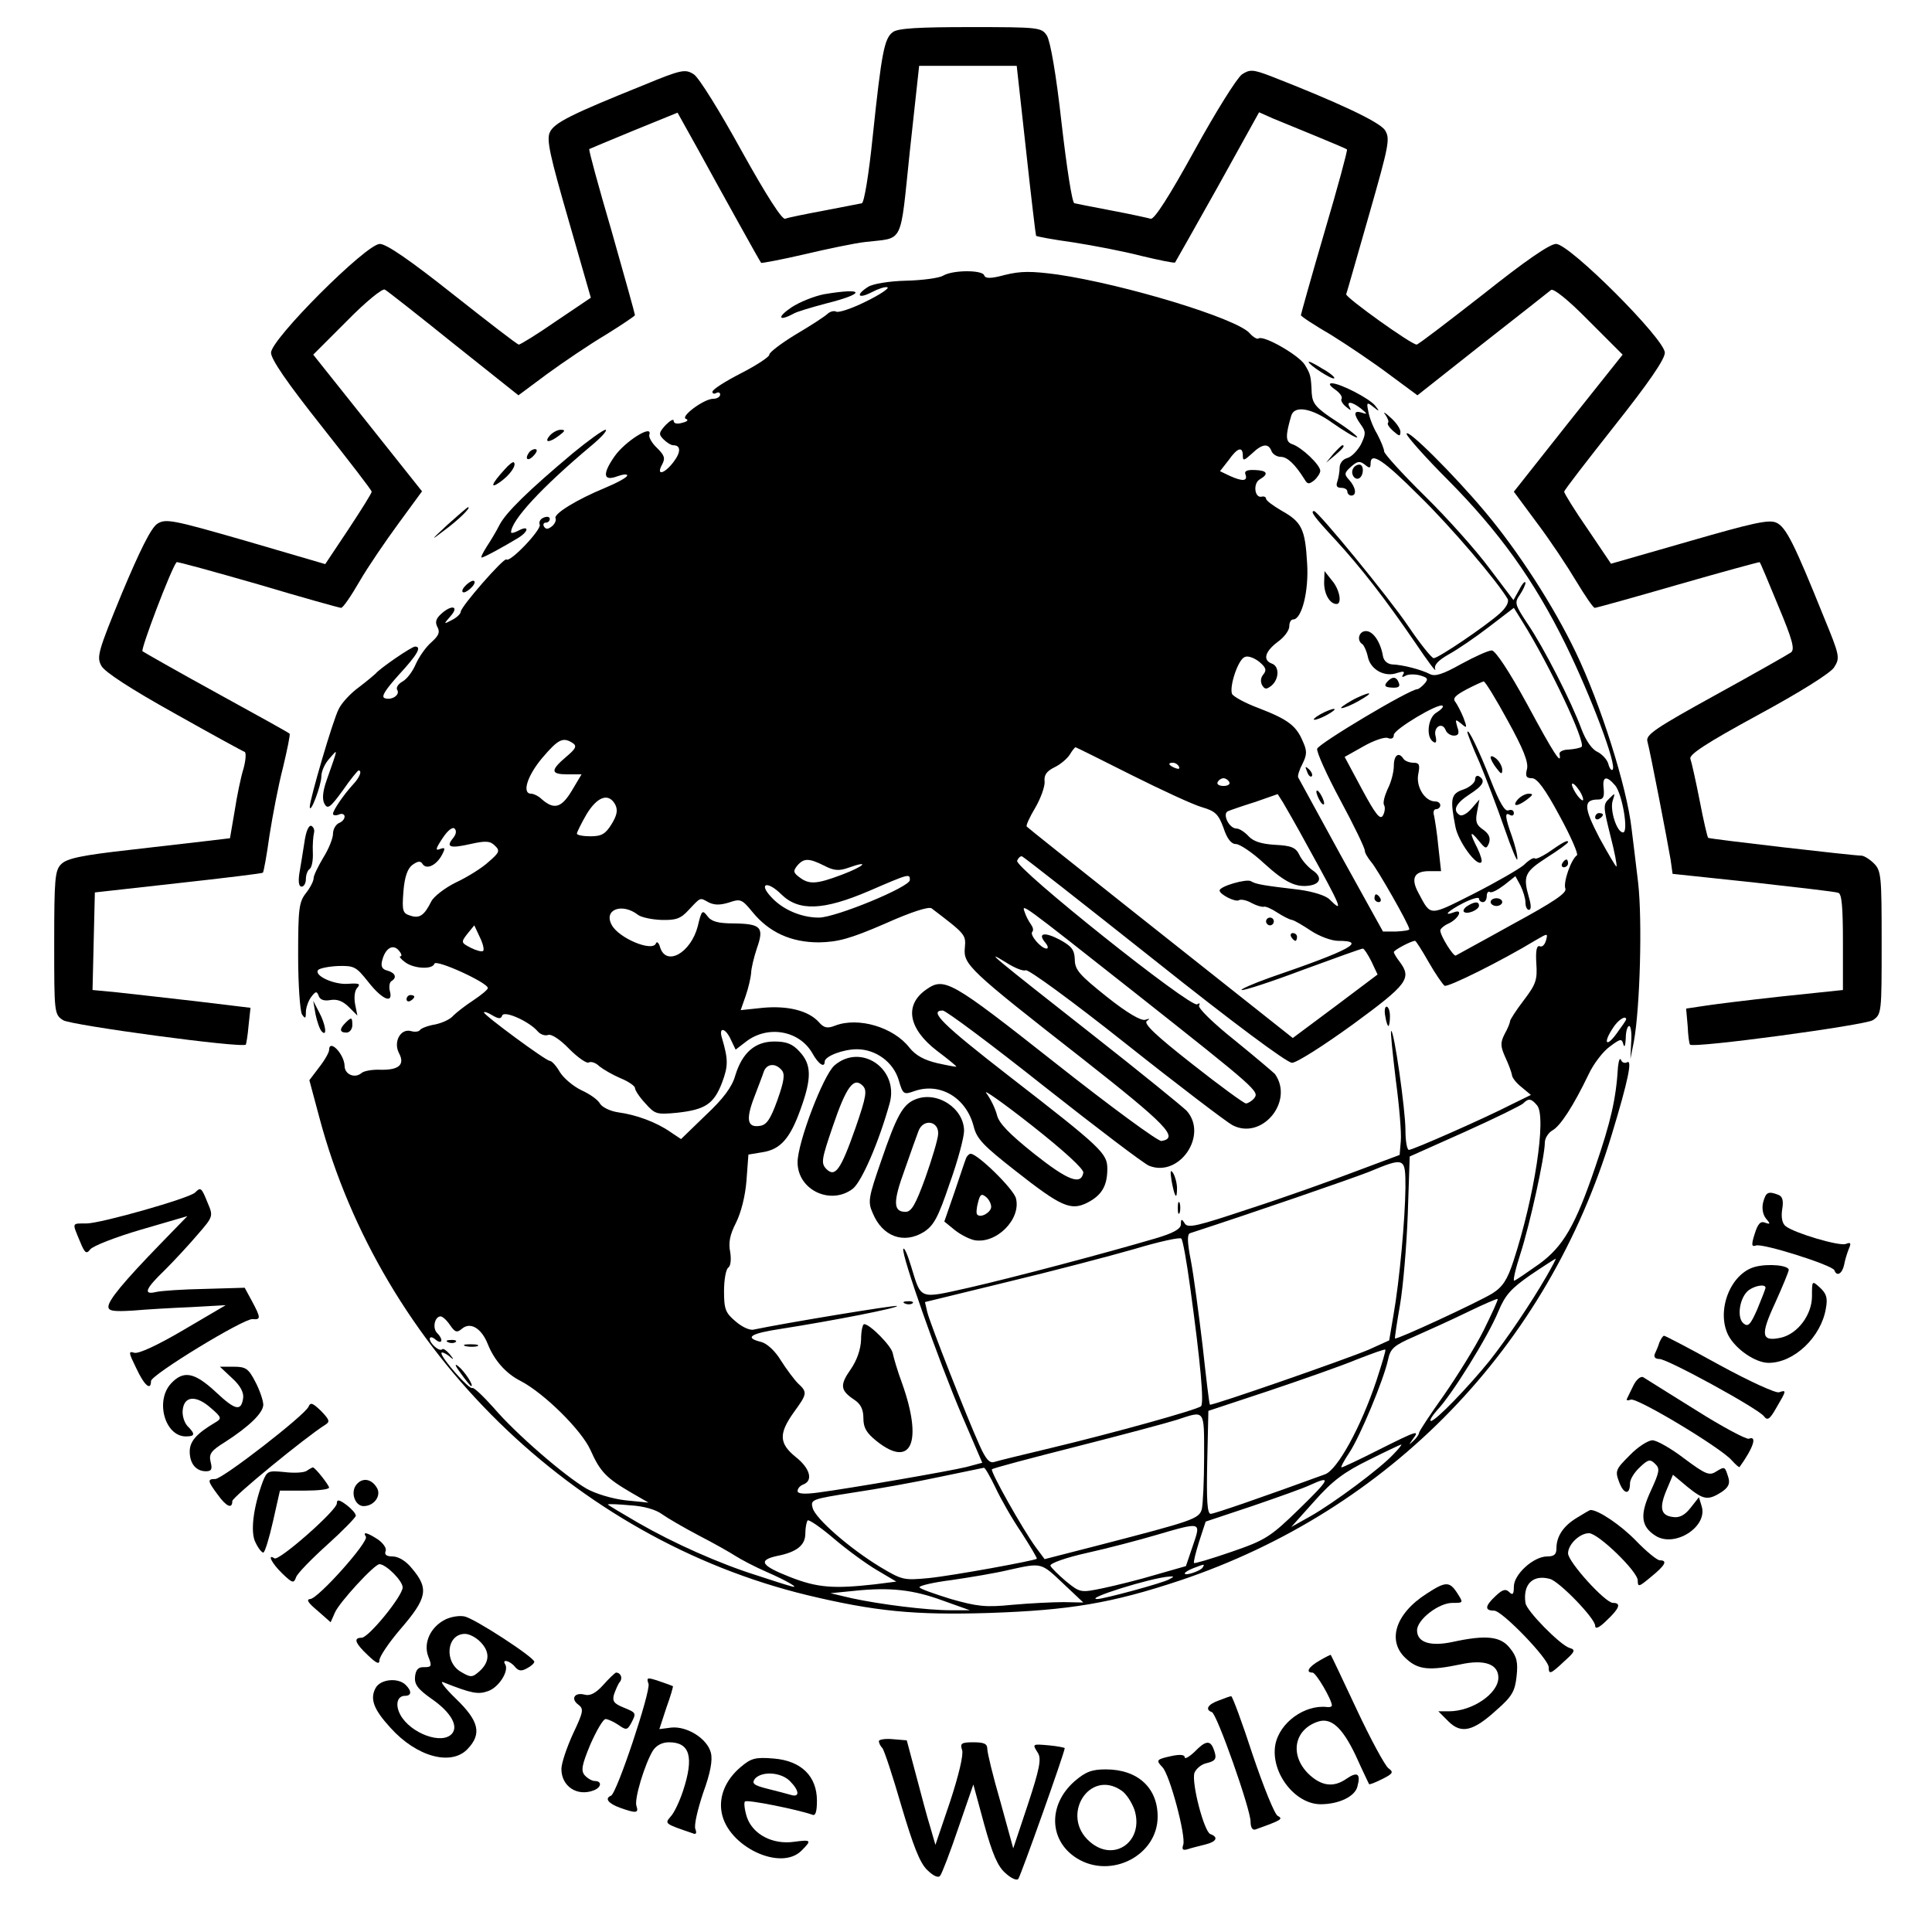 <?xml version="1.0" standalone="no"?>
<!DOCTYPE svg PUBLIC "-//W3C//DTD SVG 20010904//EN"
 "http://www.w3.org/TR/2001/REC-SVG-20010904/DTD/svg10.dtd">
<svg version="1.0" xmlns="http://www.w3.org/2000/svg"
 width="499pt" height="499pt" viewBox="0 0 499 499"
 preserveAspectRatio="xMidYMid meet">
<g transform="translate(0,499) scale(0.1,-0.1)"
fill="#000000" stroke="none">
<path d="M2306 4907 c-22 -16 -29 -52 -52 -270 -10 -98 -22 -170 -28 -172 -6
-1 -50 -10 -98 -19 -48 -9 -93 -18 -100 -21 -8 -3 -48 59 -113 176 -55 100
-110 189 -123 197 -22 14 -31 13 -130 -28 -186 -75 -231 -97 -242 -122 -9 -19
1 -62 48 -225 l58 -202 -89 -60 c-49 -34 -93 -61 -97 -61 -4 0 -80 59 -170
130 -111 88 -172 130 -189 130 -35 0 -281 -246 -281 -281 0 -17 42 -78 130
-189 71 -90 130 -166 130 -170 0 -4 -27 -47 -60 -97 l-60 -90 -205 60 c-191
55 -207 58 -229 44 -16 -11 -44 -67 -91 -179 -62 -151 -66 -165 -53 -188 9
-16 75 -59 188 -122 96 -54 178 -99 182 -100 4 -2 3 -21 -3 -43 -7 -22 -17
-71 -23 -110 l-12 -70 -50 -6 c-27 -3 -121 -14 -208 -24 -125 -14 -163 -22
-178 -37 -16 -16 -18 -37 -18 -203 0 -181 0 -185 23 -200 20 -13 464 -73 472
-63 1 2 5 24 7 49 l5 46 -141 17 c-77 9 -169 19 -204 23 l-63 6 3 126 3 126
215 24 c118 13 217 25 219 27 2 2 10 45 17 96 8 51 23 130 35 176 11 46 19 85
17 87 -1 2 -86 49 -188 105 -102 56 -188 105 -192 108 -5 5 73 211 88 230 1 2
95 -24 210 -57 114 -34 211 -61 215 -61 5 0 26 31 48 69 22 38 68 105 101 150
l60 82 -140 176 -141 177 87 87 c48 49 92 85 98 81 6 -3 86 -66 178 -140 l167
-133 74 55 c41 30 109 76 151 101 42 26 76 49 76 51 0 3 -27 100 -60 216 -34
116 -60 211 -58 213 2 1 54 23 115 48 l113 46 54 -97 c29 -53 77 -140 106
-192 29 -52 54 -97 56 -99 1 -1 51 8 111 22 59 14 131 29 158 32 101 12 89
-12 115 235 l24 220 126 0 126 0 24 -217 c13 -120 25 -220 26 -222 2 -2 45
-10 96 -17 51 -8 130 -23 176 -35 46 -11 85 -19 87 -17 1 1 51 90 110 195
l107 193 36 -16 c20 -8 71 -29 112 -46 41 -17 77 -32 79 -34 2 -2 -24 -98 -58
-213 -34 -116 -61 -213 -61 -215 0 -3 35 -26 78 -51 42 -26 110 -72 150 -102
l73 -54 167 132 c92 72 172 135 178 140 6 5 44 -25 97 -79 l88 -88 -141 -177
-140 -177 60 -81 c34 -45 79 -113 101 -150 23 -38 44 -69 48 -69 4 0 101 27
215 60 115 33 210 59 211 58 2 -2 23 -52 48 -113 37 -88 43 -112 33 -120 -7
-5 -95 -55 -195 -110 -156 -86 -181 -103 -176 -120 7 -25 52 -258 60 -306 l5
-36 208 -22 c114 -13 213 -24 220 -27 9 -2 12 -37 12 -127 l0 -124 -162 -17
c-90 -10 -181 -21 -203 -25 l-40 -6 4 -45 c1 -25 4 -46 6 -48 9 -10 452 50
472 63 23 15 23 19 23 200 0 172 -1 186 -20 205 -11 11 -26 20 -32 20 -21 0
-393 43 -396 46 -2 1 -12 44 -22 96 -10 51 -21 100 -24 108 -4 11 40 40 174
113 109 59 187 108 197 123 16 25 15 30 -27 132 -75 186 -97 231 -122 242 -19
9 -62 -1 -225 -48 l-202 -58 -60 89 c-34 49 -61 93 -61 97 0 4 59 80 130 170
88 111 130 172 130 189 0 35 -246 281 -281 281 -16 0 -80 -44 -188 -130 -91
-71 -168 -130 -172 -130 -14 0 -184 122 -182 130 2 5 28 97 59 205 52 182 55
197 41 219 -15 22 -125 73 -294 139 -47 18 -55 18 -75 5 -13 -9 -68 -97 -123
-197 -65 -118 -104 -179 -113 -176 -7 2 -52 12 -100 21 -48 9 -92 18 -97 19
-6 1 -20 94 -33 206 -14 127 -29 212 -38 227 -14 21 -19 22 -197 22 -135 0
-188 -3 -201 -13z"/>
<path d="M2436 4278 c-10 -6 -53 -12 -96 -13 -43 -1 -86 -8 -98 -16 -33 -21
-26 -32 9 -14 17 9 35 15 41 13 6 -2 -19 -19 -56 -37 -36 -18 -70 -29 -76 -26
-5 3 -15 1 -22 -5 -7 -7 -44 -31 -83 -54 -38 -23 -69 -47 -68 -52 1 -5 -32
-27 -73 -48 -41 -21 -74 -42 -74 -48 0 -5 5 -6 10 -3 6 3 10 1 10 -4 0 -6 -8
-11 -18 -11 -24 0 -87 -47 -70 -52 7 -3 3 -7 -10 -10 -13 -4 -22 -2 -22 5 0 6
-9 1 -21 -11 -18 -20 -18 -24 -5 -37 8 -8 19 -15 25 -15 20 0 20 -18 0 -44
-24 -31 -45 -35 -29 -6 9 17 6 24 -13 43 -13 12 -22 28 -20 34 10 29 -63 -17
-90 -56 -32 -46 -29 -65 8 -51 14 5 25 6 25 2 0 -5 -26 -19 -57 -32 -73 -30
-135 -68 -128 -79 2 -5 -2 -14 -9 -20 -10 -8 -16 -9 -21 -1 -3 5 -1 10 4 10 6
0 11 4 11 10 0 5 -7 7 -16 3 -8 -3 -13 -11 -10 -18 5 -13 -77 -99 -86 -90 -6
6 -118 -122 -118 -135 0 -5 -10 -15 -22 -21 -23 -12 -23 -12 -4 10 23 26 2 30
-25 5 -13 -12 -16 -21 -9 -34 7 -13 3 -22 -16 -39 -14 -12 -32 -38 -40 -56 -8
-19 -23 -39 -34 -45 -11 -6 -18 -16 -14 -22 8 -13 -15 -28 -33 -21 -9 4 3 22
37 60 48 52 60 73 42 73 -9 0 -92 -57 -102 -70 -3 -3 -22 -19 -43 -35 -21 -15
-45 -41 -52 -56 -15 -28 -75 -234 -75 -253 1 -21 30 56 30 79 0 13 9 33 21 46
23 26 23 31 -8 -58 -10 -29 -11 -48 -5 -59 8 -15 15 -10 47 34 20 29 39 52 41
52 10 0 3 -18 -14 -36 -24 -26 -52 -67 -52 -76 0 -4 7 -5 15 -2 8 4 15 1 15
-5 0 -7 -7 -14 -15 -17 -8 -4 -15 -16 -15 -28 0 -11 -11 -39 -25 -61 -13 -22
-25 -46 -25 -53 0 -8 -9 -25 -20 -39 -18 -23 -20 -41 -20 -162 0 -75 5 -143
10 -151 8 -12 10 -11 10 6 0 11 6 28 13 38 12 16 15 17 20 4 3 -10 14 -14 30
-11 17 3 32 -2 48 -18 l22 -22 -6 30 c-3 18 -1 35 6 42 9 10 4 12 -24 10 -37
-3 -90 22 -77 36 4 4 27 9 52 10 41 1 46 -2 77 -41 36 -46 65 -58 56 -24 -3
11 -1 23 4 26 15 9 10 21 -10 27 -14 3 -18 11 -14 26 8 32 28 44 43 26 7 -8 9
-15 4 -15 -4 0 1 -7 12 -15 22 -17 71 -20 76 -4 4 12 138 -49 138 -63 0 -4
-17 -18 -38 -32 -20 -13 -43 -31 -51 -39 -7 -9 -28 -19 -47 -23 -19 -3 -36
-10 -39 -14 -3 -5 -14 -6 -24 -3 -27 7 -46 -29 -30 -58 15 -29 -1 -43 -48 -42
-21 1 -44 -3 -50 -9 -17 -14 -43 -3 -43 19 -1 31 -40 71 -40 41 0 -6 -11 -26
-26 -45 l-25 -33 26 -97 c160 -600 657 -1087 1260 -1233 175 -42 278 -52 470
-46 207 7 316 25 493 84 542 182 949 602 1115 1152 42 138 54 196 39 186 -6
-3 -13 0 -15 6 -3 7 -6 0 -8 -17 -5 -84 -19 -143 -58 -257 -52 -154 -84 -208
-146 -253 -31 -22 -59 -41 -64 -43 -4 -1 3 30 16 70 24 74 63 251 63 287 0 11
9 25 19 31 21 11 55 64 94 145 13 28 38 60 55 72 28 21 31 21 35 5 3 -9 5 -2
6 16 0 17 4 32 9 32 4 0 7 -19 5 -42 l-2 -43 9 45 c16 88 22 313 11 410 -6 52
-14 115 -17 140 -12 107 -80 322 -144 455 -57 119 -149 262 -236 365 -79 94
-203 218 -201 199 2 -8 50 -62 107 -119 131 -132 222 -258 304 -425 65 -133
133 -312 121 -323 -3 -3 -8 3 -11 15 -3 11 -16 25 -28 31 -14 6 -30 29 -41 58
-27 73 -98 212 -139 272 -33 50 -35 55 -21 75 8 12 15 26 15 32 -1 5 -8 -2
-16 -18 l-15 -27 -62 82 c-34 46 -109 130 -167 187 -58 57 -105 109 -105 115
0 6 -8 26 -18 45 -11 18 -21 45 -23 59 -5 23 -3 24 13 11 16 -13 17 -12 5 3
-15 19 -91 58 -112 58 -9 0 -6 -6 8 -16 12 -8 20 -19 17 -24 -3 -4 3 -14 12
-21 12 -10 14 -10 9 -1 -10 17 6 15 30 -4 16 -13 16 -15 2 -10 -22 7 -23 -3
-3 -31 13 -18 13 -24 0 -51 -9 -16 -24 -32 -35 -35 -12 -3 -20 -14 -20 -25 0
-11 -3 -27 -6 -36 -4 -11 -1 -16 10 -16 9 0 16 -4 16 -10 0 -5 5 -10 10 -10
15 0 12 21 -5 40 -14 15 -13 19 5 35 16 14 22 15 35 5 12 -10 15 -10 15 3 0
31 33 9 126 -84 81 -79 201 -220 228 -266 4 -8 -4 -23 -21 -38 -37 -33 -158
-115 -170 -115 -5 0 -35 37 -66 83 -50 74 -233 297 -243 297 -11 0 1 -16 54
-73 68 -74 130 -154 208 -268 31 -46 54 -77 51 -68 -4 11 7 23 35 39 22 12 69
44 104 71 l64 49 23 -37 c71 -114 163 -310 152 -322 -4 -3 -19 -6 -33 -7 -15
0 -26 -6 -24 -12 6 -30 -13 -2 -83 128 -48 88 -83 140 -92 140 -9 0 -44 -16
-79 -35 -48 -27 -68 -33 -81 -26 -21 11 -69 24 -98 25 -11 1 -21 9 -23 21 -6
36 -25 65 -44 65 -18 0 -25 -24 -9 -34 4 -3 11 -18 14 -33 7 -33 44 -53 76
-41 16 5 20 4 15 -4 -4 -7 -3 -8 5 -4 7 5 24 5 37 2 21 -6 24 -9 14 -21 -7 -8
-16 -15 -19 -15 -20 0 -256 -141 -259 -154 -2 -8 25 -68 60 -133 35 -65 63
-123 63 -130 0 -6 8 -19 17 -30 15 -17 98 -162 98 -173 0 -3 -15 -5 -34 -6
l-34 0 -108 195 c-59 108 -109 199 -111 203 -2 4 3 20 11 35 12 24 12 34 1 58
-17 41 -39 57 -114 86 -35 13 -66 30 -69 37 -7 20 16 89 33 95 8 4 24 -2 37
-12 18 -15 20 -22 11 -33 -7 -8 -8 -19 -3 -28 7 -11 11 -11 24 -1 20 17 21 50
1 57 -24 9 -18 31 15 56 17 12 30 30 30 40 0 10 4 18 10 18 22 0 41 73 36 146
-5 88 -14 106 -66 135 -22 13 -40 26 -40 31 0 4 -5 7 -12 5 -18 -3 -22 35 -4
45 24 14 19 23 -13 24 -21 1 -28 -3 -24 -12 6 -17 -8 -18 -41 -3 l-25 12 22
28 c23 33 37 37 37 12 0 -14 3 -13 23 5 27 26 43 28 51 7 3 -8 14 -15 24 -15
17 0 37 -19 62 -59 7 -12 11 -12 24 -2 9 8 16 19 16 25 0 15 -48 61 -73 69
-17 6 -17 22 -2 73 8 28 53 20 106 -18 30 -21 58 -38 64 -38 5 0 -18 19 -52
41 -54 35 -63 46 -65 73 -2 46 -3 49 -18 74 -16 25 -105 76 -119 68 -4 -3 -14
3 -23 13 -32 38 -321 126 -497 152 -68 9 -94 9 -135 -1 -37 -10 -51 -10 -54
-1 -5 14 -81 14 -106 -1z m1458 -1149 c41 -74 54 -108 50 -125 -5 -19 -2 -24
13 -24 13 0 34 -28 71 -97 29 -53 49 -99 45 -102 -15 -10 -36 -70 -30 -86 5
-11 -31 -35 -136 -92 -77 -43 -144 -79 -147 -81 -6 -3 -40 51 -40 65 0 4 10
13 22 18 25 12 38 38 14 29 -32 -12 -15 4 24 24 22 11 40 16 40 11 0 -5 5 -9
10 -9 6 0 10 7 10 16 0 8 4 13 8 10 5 -3 21 6 37 18 l29 23 13 -24 c7 -14 13
-34 13 -44 0 -11 4 -19 9 -19 6 0 6 12 0 32 -16 56 -11 66 46 103 30 19 55 37
55 40 0 7 -13 0 -53 -28 -16 -10 -30 -17 -33 -14 -3 3 -16 -5 -28 -17 -13 -11
-72 -45 -131 -75 -115 -58 -109 -58 -141 2 -21 38 -12 57 27 57 l31 0 -7 63
c-3 34 -9 70 -11 80 -3 9 -1 17 5 17 6 0 11 5 11 10 0 6 -6 10 -13 10 -27 0
-50 38 -44 70 5 25 3 30 -13 30 -10 0 -22 5 -25 10 -12 19 -25 10 -25 -18 0
-16 -7 -43 -16 -60 -8 -18 -13 -36 -9 -42 3 -5 2 -17 -3 -26 -7 -13 -19 2 -54
67 l-45 84 48 27 c26 15 55 25 63 22 10 -4 16 -1 16 8 0 14 117 84 126 75 3
-3 -4 -10 -15 -17 -23 -12 -29 -64 -9 -76 7 -5 9 0 6 14 -7 24 17 39 26 16 3
-8 13 -14 21 -14 12 0 15 6 9 22 -6 21 -5 21 10 9 15 -13 16 -12 6 15 -6 15
-16 34 -21 41 -8 9 0 17 28 32 21 11 41 20 45 21 4 0 32 -46 62 -101z m-2415
-58 c12 -8 8 -15 -17 -36 -41 -35 -40 -45 4 -45 l36 0 -25 -42 c-27 -45 -46
-50 -78 -22 -8 8 -21 14 -27 14 -25 0 -10 47 29 93 41 48 53 54 78 38z m1444
-83 c78 -39 160 -77 182 -83 34 -10 42 -18 55 -53 9 -28 20 -42 32 -42 10 0
43 -22 73 -50 55 -50 83 -63 119 -57 28 5 31 23 5 40 -12 9 -27 26 -33 39 -9
19 -21 24 -63 26 -35 2 -56 9 -68 22 -10 11 -24 20 -31 20 -20 0 -38 39 -22
45 7 3 39 14 71 24 l57 20 14 -22 c7 -12 36 -62 63 -112 88 -159 95 -176 57
-138 -10 10 -42 20 -78 25 -93 11 -112 14 -125 22 -11 7 -81 -13 -81 -24 0
-10 41 -31 50 -25 5 3 20 0 32 -7 13 -7 27 -11 32 -10 4 2 20 -5 35 -15 14 -9
31 -18 38 -19 6 -1 28 -14 49 -28 21 -14 53 -26 70 -26 75 0 34 -23 -176 -95
-45 -16 -78 -31 -73 -32 5 -2 76 21 158 52 82 30 151 55 155 55 3 0 13 -15 22
-33 l16 -34 -109 -82 -110 -82 -82 65 c-114 90 -601 476 -605 481 -3 2 7 24
22 49 14 24 25 55 24 67 -2 17 5 27 25 37 15 7 33 22 40 33 6 10 13 19 15 19
1 0 66 -32 145 -72z m122 22 c3 -6 -1 -7 -9 -4 -18 7 -21 14 -7 14 6 0 13 -4
16 -10z m130 -40 c3 -5 -3 -10 -15 -10 -12 0 -18 5 -15 10 3 6 10 10 15 10 5
0 12 -4 15 -10z m997 -9 c18 -22 35 -121 20 -121 -16 0 -34 57 -27 81 7 22 7
22 -9 6 -16 -15 -15 -21 3 -94 11 -42 18 -79 16 -81 -1 -2 -21 32 -44 74 -41
79 -42 99 -3 99 13 0 16 7 14 28 -4 32 7 35 30 8z m-83 -36 c0 -5 -6 -1 -14 9
-8 11 -15 24 -15 30 0 5 7 1 15 -10 8 -10 14 -23 14 -29z m-2500 -13 c7 -14 5
-27 -9 -50 -16 -26 -26 -32 -55 -32 -19 0 -35 3 -35 7 0 3 11 26 25 50 28 46
57 56 74 25z m-419 -87 c-19 -23 -8 -27 45 -15 40 9 51 8 63 -4 14 -13 12 -18
-16 -42 -16 -15 -54 -39 -84 -53 -29 -14 -58 -37 -64 -49 -18 -36 -30 -45 -54
-37 -20 6 -22 12 -18 63 3 38 11 59 23 68 14 10 21 11 26 3 10 -16 35 -5 50
22 10 19 9 21 -5 16 -12 -5 -11 1 7 28 13 20 26 30 31 25 6 -6 4 -15 -4 -25z
m1812 -315 c202 -161 342 -265 355 -265 12 0 81 44 157 99 142 104 153 119
121 162 -8 10 -15 22 -15 25 0 5 45 29 55 29 2 0 18 -25 35 -55 17 -30 36 -57
41 -61 8 -5 147 64 236 118 31 18 31 18 26 -1 -3 -11 -10 -18 -16 -15 -8 3
-11 -11 -9 -44 3 -43 -1 -54 -32 -95 -20 -26 -36 -51 -36 -55 0 -4 -6 -19 -14
-33 -11 -22 -11 -31 2 -60 9 -19 16 -39 17 -45 0 -7 11 -21 25 -32 l24 -20
-51 -25 c-70 -36 -254 -117 -264 -117 -5 0 -9 23 -9 51 0 53 -30 262 -37 256
-2 -2 4 -59 12 -126 9 -67 15 -138 13 -158 l-3 -36 -115 -43 c-63 -24 -186
-68 -273 -96 -135 -45 -159 -51 -167 -38 -8 13 -10 12 -10 -2 0 -12 -19 -23
-67 -37 -129 -38 -367 -101 -481 -127 -130 -29 -122 -32 -149 56 -9 30 -18 50
-20 44 -5 -15 90 -286 152 -431 l52 -121 -41 -11 c-45 -11 -300 -55 -383 -66
-37 -5 -53 -3 -53 4 0 7 7 14 15 17 26 10 17 42 -20 71 -43 35 -44 60 -5 115
35 48 36 52 11 75 -10 10 -30 37 -44 59 -15 25 -36 44 -51 48 -45 11 -28 22
52 34 134 21 303 54 299 59 -4 3 -289 -44 -370 -61 -10 -3 -31 7 -47 21 -26
22 -30 31 -30 78 0 30 5 57 11 61 6 4 8 20 5 40 -5 24 -1 45 15 76 13 26 24
69 27 109 l5 67 36 6 c47 7 72 36 99 112 29 80 28 115 -3 148 -18 20 -34 26
-65 26 -50 0 -83 -29 -101 -88 -8 -29 -31 -60 -76 -102 l-64 -62 -27 18 c-37
26 -90 45 -135 51 -21 3 -41 13 -47 22 -5 10 -26 25 -48 35 -21 10 -46 31 -56
47 -9 16 -21 29 -26 29 -10 0 -170 118 -170 125 0 3 10 0 21 -7 17 -10 23 -10
26 -1 5 14 70 -15 92 -41 7 -8 19 -12 27 -9 8 3 31 -12 54 -36 23 -23 46 -39
51 -35 6 3 18 -1 27 -10 10 -8 34 -22 55 -31 20 -8 37 -20 37 -25 0 -6 12 -24
27 -40 25 -28 29 -29 82 -24 73 8 95 23 116 78 16 43 16 59 0 114 -10 31 9 28
23 -4 l12 -25 26 20 c56 44 138 30 172 -29 16 -29 32 -39 32 -22 0 14 48 32
83 32 49 0 94 -33 108 -79 11 -38 13 -39 41 -29 66 23 134 -17 153 -92 8 -32
26 -50 109 -115 117 -92 142 -103 185 -81 37 19 51 44 51 87 0 40 -13 53 -253
239 -174 135 -209 170 -172 170 8 0 126 -88 262 -196 137 -108 258 -200 271
-205 78 -31 153 79 97 142 -11 11 -119 99 -240 194 -257 202 -288 227 -228
190 23 -15 46 -24 52 -21 6 4 122 -81 258 -189 136 -108 261 -203 276 -211 76
-40 160 61 110 132 -5 5 -52 45 -105 88 -54 43 -95 83 -91 89 3 6 1 7 -5 3
-17 -10 -472 353 -465 371 3 7 9 13 13 11 5 -2 158 -122 342 -268z m-853 244
c25 -13 38 -14 63 -5 56 20 41 4 -17 -18 -66 -25 -85 -26 -110 -7 -16 12 -17
16 -6 30 17 20 30 20 70 0z m221 -37 c0 -18 -192 -97 -235 -97 -46 0 -94 21
-123 53 -34 36 -10 43 26 7 45 -44 108 -42 227 9 104 45 105 45 105 28z m-519
-58 c15 -7 29 -7 52 0 29 10 33 9 60 -24 43 -53 100 -79 172 -79 49 1 80 9
170 48 67 30 113 45 121 40 88 -67 89 -68 86 -102 -4 -43 9 -56 302 -285 220
-173 252 -206 206 -214 -8 -2 -132 89 -275 202 -270 213 -286 222 -333 189
-57 -40 -46 -101 28 -158 28 -21 50 -39 50 -41 0 -1 -22 3 -49 9 -34 8 -56 20
-72 40 -41 53 -132 80 -192 57 -20 -8 -29 -6 -42 9 -27 30 -81 43 -145 37
l-57 -6 13 37 c7 20 13 47 14 58 0 12 7 41 15 65 19 54 11 63 -60 64 -41 0
-58 5 -68 19 -13 17 -15 15 -25 -27 -18 -68 -81 -104 -97 -54 -3 12 -9 17 -11
10 -10 -22 -96 14 -114 48 -22 40 27 58 68 26 8 -6 34 -12 60 -13 38 -1 50 3
71 26 32 34 28 32 52 19z m1099 -232 c320 -253 323 -256 309 -274 -6 -7 -16
-13 -21 -13 -5 0 -68 46 -139 102 -93 73 -126 104 -117 111 9 6 8 7 -4 3 -11
-3 -46 17 -100 60 -70 56 -82 69 -82 96 -1 25 -8 34 -39 51 -40 21 -58 17 -37
-8 7 -8 8 -15 3 -15 -14 0 -44 35 -37 43 4 4 2 12 -3 19 -5 7 -13 21 -16 31
-9 25 -15 29 283 -206z m-1682 107 c-4 -3 -18 1 -32 8 -25 13 -26 14 -9 36
l18 22 14 -30 c8 -16 12 -32 9 -36z m2952 -177 c0 -2 -11 -18 -25 -37 -27 -37
-35 -24 -9 15 13 21 34 34 34 22z m-2181 -131 c9 -10 6 -29 -11 -77 -18 -50
-28 -65 -46 -67 -32 -5 -36 17 -14 74 10 27 22 57 25 67 8 20 30 22 46 3z
m779 -265 c-6 -33 -40 -20 -127 49 -65 52 -91 79 -96 100 -4 16 -16 41 -27 56
-12 14 41 -23 116 -82 85 -67 136 -114 134 -123z m1172 174 c25 -30 -7 -237
-61 -402 -16 -49 -28 -67 -55 -84 -38 -23 -247 -120 -251 -116 -1 2 5 41 13
87 8 47 17 152 20 234 l5 149 141 63 c78 35 147 69 152 74 14 14 21 13 36 -5z
m-340 -212 c-1 -82 -15 -239 -31 -330 l-11 -65 -53 -24 c-59 -25 -407 -146
-410 -142 -2 2 -10 71 -19 153 -10 83 -23 181 -30 218 -10 50 -10 70 -2 72
169 55 415 140 461 158 94 39 95 38 95 -40z m-556 -258 c27 -196 36 -299 28
-307 -9 -9 -229 -70 -388 -108 -71 -17 -137 -33 -146 -36 -12 -4 -22 7 -38 43
-33 73 -128 315 -135 344 l-6 26 213 52 c117 28 265 67 328 85 63 19 118 31
121 27 4 -3 14 -60 23 -126z m920 28 c-41 -71 -102 -161 -147 -218 -56 -69
-139 -155 -151 -155 -5 0 2 12 16 28 37 38 132 191 158 255 18 43 33 59 83 94
34 23 64 42 65 42 2 1 -9 -20 -24 -46z m-162 -139 c-22 -44 -69 -119 -103
-168 -35 -49 -64 -93 -64 -97 0 -4 -7 -14 -15 -21 -12 -11 -12 -11 -1 5 19 25
11 22 -89 -28 -49 -25 -92 -45 -95 -45 -3 0 6 17 20 38 28 42 89 189 100 240
6 29 15 37 68 60 34 15 96 43 137 63 41 20 76 35 78 34 2 -2 -15 -38 -36 -81z
m-2670 14 c13 -19 18 -21 31 -10 22 19 51 1 67 -40 17 -42 47 -76 85 -95 61
-32 157 -127 180 -178 25 -56 40 -72 105 -110 l45 -26 -60 6 c-34 4 -77 17
-100 30 -57 33 -184 143 -240 209 -27 30 -51 53 -55 51 -8 -5 -80 77 -80 90 0
4 8 1 18 -6 15 -13 16 -12 3 4 -8 9 -16 15 -19 12 -7 -7 -32 15 -32 27 0 6 7
5 15 -2 17 -14 21 0 4 17 -13 13 -6 43 9 43 5 0 16 -10 24 -22z m2393 -144
c-40 -120 -101 -231 -133 -242 -156 -57 -286 -102 -295 -102 -9 0 -11 35 -9
133 l3 133 157 52 c86 29 189 65 227 81 39 15 71 27 73 25 2 -1 -9 -37 -23
-80z m-445 -196 c0 -62 -3 -123 -6 -136 -7 -25 -23 -30 -262 -92 l-144 -37
-23 31 c-33 45 -118 196 -113 201 2 3 101 29 219 59 118 30 234 61 259 69 73
24 70 29 70 -95z m489 6 c-33 -36 -154 -126 -214 -160 l-50 -28 60 67 c47 53
77 75 140 106 44 22 82 40 84 40 3 1 -6 -11 -20 -25z m-1028 -86 c13 -28 43
-81 67 -116 23 -36 41 -66 40 -68 -6 -5 -219 -44 -280 -50 -64 -6 -68 -5 -125
29 -79 48 -167 125 -174 152 -6 22 -3 23 105 40 61 9 161 27 221 40 61 13 113
23 116 24 3 1 16 -22 30 -51z m784 -56 c-74 -72 -87 -80 -174 -110 -52 -18
-96 -31 -97 -29 -2 2 4 26 13 55 l17 52 120 40 c67 23 135 47 151 55 55 25 50
15 -30 -63z m-1645 -13 c14 -10 57 -35 95 -55 39 -20 81 -44 95 -53 14 -9 50
-28 80 -41 53 -23 92 -46 60 -36 -8 2 -46 14 -85 27 -96 30 -215 83 -307 136
-43 25 -78 46 -78 47 0 2 26 1 58 -2 35 -2 66 -11 82 -23z m556 -145 l49 -29
-55 -7 c-107 -12 -149 -9 -220 19 -74 29 -83 43 -34 54 52 10 74 28 74 58 0
15 3 30 6 34 3 3 34 -18 69 -48 34 -29 85 -66 111 -81z m815 64 l-18 -53 -77
-22 c-43 -13 -104 -28 -137 -35 -58 -12 -59 -12 -96 18 -20 17 -38 35 -40 40
-2 6 40 21 94 33 54 12 134 33 178 46 120 35 117 35 96 -27z m-335 -98 l52
-49 -51 1 c-29 0 -88 -3 -133 -7 -69 -7 -91 -4 -158 15 -42 13 -79 26 -81 30
-3 4 35 13 83 19 48 7 114 18 147 26 86 19 83 20 141 -35z m360 41 c-6 -9 -46
-22 -46 -15 0 3 10 9 23 14 29 11 29 11 23 1z m-86 -30 c-14 -9 -169 -51 -186
-51 -36 0 139 55 186 58 13 1 13 0 0 -7z m-585 -55 l70 -25 -50 0 c-61 0 -181
15 -255 31 l-55 13 60 6 c94 10 154 3 230 -25z"/>
<path d="M3790 3099 c0 -4 14 -40 32 -80 17 -41 46 -117 64 -169 18 -52 33
-88 33 -79 1 9 -6 36 -14 59 -18 50 -19 64 -5 55 6 -3 10 -1 10 5 0 7 -6 10
-14 7 -9 -4 -23 20 -45 76 -31 79 -60 139 -61 126z"/>
<path d="M3850 3034 c0 -5 7 -18 15 -28 12 -16 15 -17 15 -4 0 8 -7 21 -15 28
-8 7 -15 9 -15 4z"/>
<path d="M3810 2977 c0 -8 -13 -20 -30 -26 -33 -11 -35 -24 -21 -96 7 -38 55
-104 67 -92 3 3 -2 19 -10 36 -21 41 -20 48 3 20 18 -22 20 -23 27 -6 4 13 0
23 -15 34 -18 12 -21 21 -16 46 l6 32 -20 -23 c-11 -13 -25 -21 -31 -17 -19
12 -10 30 25 53 36 23 43 36 25 47 -5 3 -10 0 -10 -8z"/>
<path d="M3920 2925 c-16 -19 -1 -19 24 0 16 12 17 15 4 15 -8 0 -21 -7 -28
-15z"/>
<path d="M4035 2760 c-3 -5 -1 -10 4 -10 6 0 11 5 11 10 0 6 -2 10 -4 10 -3 0
-8 -4 -11 -10z"/>
<path d="M3850 2660 c0 -5 7 -10 15 -10 8 0 15 5 15 10 0 6 -7 10 -15 10 -8 0
-15 -4 -15 -10z"/>
<path d="M3790 2650 c-8 -5 -12 -12 -9 -15 8 -8 39 5 39 16 0 11 -11 11 -30
-1z"/>
<path d="M3270 2610 c0 -5 5 -10 10 -10 6 0 10 5 10 10 0 6 -4 10 -10 10 -5 0
-10 -4 -10 -10z"/>
<path d="M3335 2570 c3 -5 8 -10 11 -10 2 0 4 5 4 10 0 6 -5 10 -11 10 -5 0
-7 -4 -4 -10z"/>
<path d="M4120 2879 c0 -5 5 -7 10 -4 6 3 10 8 10 11 0 2 -4 4 -10 4 -5 0 -10
-5 -10 -11z"/>
<path d="M3578 2365 c2 -14 6 -25 8 -25 2 0 4 11 4 25 0 14 -4 25 -9 25 -4 0
-6 -11 -3 -25z"/>
<path d="M2155 2238 c-29 -26 -95 -199 -95 -250 0 -72 86 -112 143 -68 23 19
67 120 95 221 24 89 -75 156 -143 97z m55 -160 c-39 -111 -53 -130 -76 -107
-14 15 -12 25 17 110 35 103 54 128 77 105 12 -12 10 -27 -18 -108z"/>
<path d="M2363 2150 c-31 -13 -47 -41 -87 -158 -33 -95 -35 -106 -22 -135 25
-61 80 -81 132 -49 26 17 37 37 67 126 21 58 37 119 37 135 0 59 -71 105 -127
81z m60 -90 c-1 -14 -16 -64 -33 -112 -25 -69 -36 -88 -51 -88 -32 0 -33 25
-3 107 15 43 31 88 36 101 12 34 54 27 51 -8z"/>
<path d="M2495 1998 c-3 -7 -16 -47 -30 -88 l-26 -75 27 -22 c15 -12 37 -23
50 -26 57 -11 122 54 108 108 -6 24 -99 115 -117 115 -4 0 -10 -6 -12 -12z
m65 -125 c0 -14 -27 -30 -36 -20 -3 2 -2 17 2 31 5 21 9 24 20 15 8 -6 14 -18
14 -26z"/>
<path d="M3026 1940 c8 -43 14 -51 14 -19 0 13 -5 31 -10 39 -7 11 -8 5 -4
-20z"/>
<path d="M3042 1870 c0 -14 2 -19 5 -12 2 6 2 18 0 25 -3 6 -5 1 -5 -13z"/>
<path d="M2338 1623 c7 -3 16 -2 19 1 4 3 -2 6 -13 5 -11 0 -14 -3 -6 -6z"/>
<path d="M2224 1530 c-1 -26 -11 -54 -27 -77 -28 -40 -27 -54 9 -78 17 -11 24
-25 24 -48 0 -25 8 -38 34 -59 90 -72 120 -3 66 149 -12 32 -22 67 -24 77 -2
18 -59 76 -74 76 -4 0 -8 -18 -8 -40z"/>
<path d="M1158 1523 c7 -3 16 -2 19 1 4 3 -2 6 -13 5 -11 0 -14 -3 -6 -6z"/>
<path d="M1203 1513 c9 -2 23 -2 30 0 6 3 -1 5 -18 5 -16 0 -22 -2 -12 -5z"/>
<path d="M1190 1443 c13 -18 25 -33 27 -33 8 0 -17 38 -33 51 -11 9 -9 2 6
-18z"/>
<path d="M2128 4230 c-25 -5 -63 -20 -84 -34 -37 -25 -34 -37 4 -17 9 6 48 17
85 27 104 26 102 42 -5 24z"/>
<path d="M3380 4055 c0 -7 61 -47 66 -42 3 2 -11 14 -31 25 -19 12 -35 20 -35
17z"/>
<path d="M3578 3919 c6 -9 10 -18 7 -21 -3 -3 3 -12 13 -21 16 -14 19 -15 19
-2 0 8 -12 25 -26 37 -14 13 -20 16 -13 7z"/>
<path d="M1420 3865 c-16 -19 -1 -19 24 0 16 12 17 15 4 15 -8 0 -21 -7 -28
-15z"/>
<path d="M1479 3819 c-112 -94 -172 -152 -189 -185 -8 -16 -23 -41 -33 -56
-10 -16 -16 -28 -13 -28 6 0 57 28 95 51 27 17 28 33 1 19 -11 -6 -20 -8 -20
-5 0 31 80 117 205 222 28 23 45 42 39 43 -6 0 -45 -28 -85 -61z"/>
<path d="M3444 3818 l-19 -23 23 19 c21 18 27 26 19 26 -2 0 -12 -10 -23 -22z"/>
<path d="M1365 3819 c-11 -17 1 -21 15 -4 8 9 8 15 2 15 -6 0 -14 -5 -17 -11z"/>
<path d="M1303 3777 c-34 -37 -39 -52 -10 -31 25 18 42 43 34 50 -2 2 -13 -6
-24 -19z"/>
<path d="M3495 3780 c-8 -13 4 -32 16 -25 12 8 12 35 0 35 -6 0 -13 -4 -16
-10z"/>
<path d="M1155 3634 c-43 -40 -44 -42 -9 -15 37 27 72 61 63 61 -2 0 -26 -21
-54 -46z"/>
<path d="M3420 3485 c0 -30 15 -55 32 -55 15 0 8 38 -12 61 l-19 24 -1 -30z"/>
<path d="M1200 3475 c-7 -8 -8 -15 -2 -15 5 0 15 7 22 15 7 8 8 15 2 15 -5 0
-15 -7 -22 -15z"/>
<path d="M3582 3228 c-8 -10 -4 -13 13 -14 16 -1 22 2 18 12 -6 17 -17 18 -31
2z"/>
<path d="M3490 3180 c-19 -11 -30 -19 -25 -19 6 0 26 8 45 19 19 11 31 19 25
19 -5 0 -26 -8 -45 -19z"/>
<path d="M3410 3145 c-14 -8 -20 -14 -15 -14 6 0 21 6 35 14 14 8 21 14 15 14
-5 0 -21 -6 -35 -14z"/>
<path d="M3376 2997 c3 -10 9 -15 12 -12 3 3 0 11 -7 18 -10 9 -11 8 -5 -6z"/>
<path d="M3400 2945 c0 -5 5 -17 10 -25 5 -8 10 -10 10 -5 0 6 -5 17 -10 25
-5 8 -10 11 -10 5z"/>
<path d="M786 2813 c-4 -26 -10 -63 -13 -80 -3 -21 -1 -33 6 -33 6 0 11 9 11
19 0 11 4 22 9 26 6 3 10 22 9 43 -1 20 1 43 3 51 2 7 -1 15 -7 18 -7 2 -14
-15 -18 -44z"/>
<path d="M3550 2670 c0 -5 5 -10 11 -10 5 0 7 5 4 10 -3 6 -8 10 -11 10 -2 0
-4 -4 -4 -10z"/>
<path d="M1050 2409 c0 -5 5 -7 10 -4 6 3 10 8 10 11 0 2 -4 4 -10 4 -5 0 -10
-5 -10 -11z"/>
<path d="M815 2370 c4 -19 11 -39 16 -44 15 -16 10 19 -7 50 l-15 29 6 -35z"/>
<path d="M892 2348 c-16 -16 -15 -25 3 -25 8 0 15 9 15 19 0 21 -2 22 -18 6z"/>
<path d="M504 1910 c-15 -15 -244 -80 -281 -80 -38 0 -37 3 -17 -45 13 -32 17
-35 27 -22 7 9 66 32 131 51 l120 35 -70 -72 c-94 -97 -134 -145 -134 -162 0
-11 13 -13 63 -10 34 3 102 7 151 9 l89 5 -109 -64 c-68 -40 -116 -62 -127
-59 -16 5 -15 1 5 -40 21 -45 38 -59 38 -33 0 16 238 161 262 160 22 -2 22 3
-1 46 l-19 35 -103 -3 c-57 -1 -114 -5 -126 -8 -34 -8 -28 8 23 57 25 25 63
66 85 92 40 46 40 47 25 82 -16 40 -18 40 -32 26z"/>
<path d="M4554 1885 c-4 -15 -1 -32 7 -42 12 -14 12 -16 -2 -11 -12 5 -19 -3
-27 -29 -9 -28 -8 -34 3 -30 16 7 199 -51 203 -64 6 -17 20 -9 25 14 2 12 8
31 12 41 7 16 5 18 -8 13 -17 -6 -132 28 -155 46 -9 7 -12 23 -9 43 4 23 1 34
-10 38 -26 10 -32 7 -39 -19z"/>
<path d="M4533 1718 c-64 -17 -101 -114 -69 -177 19 -36 70 -71 104 -71 66 0
136 67 148 141 5 27 1 38 -15 53 -21 19 -21 19 -21 -22 0 -48 -37 -97 -80
-107 -51 -11 -54 6 -15 90 19 42 35 81 35 85 0 12 -53 17 -87 8z m27 -54 c0
-3 -10 -28 -21 -55 -18 -41 -24 -47 -36 -37 -18 15 -10 68 14 86 17 12 43 16
43 6z"/>
<path d="M4286 1523 c-3 -10 -9 -24 -12 -30 -3 -8 1 -13 12 -13 21 0 255 -128
270 -148 9 -12 15 -8 32 22 26 44 27 47 7 40 -8 -3 -76 28 -153 70 -76 42
-141 76 -144 76 -3 0 -8 -8 -12 -17z"/>
<path d="M600 1430 c21 -19 30 -37 28 -51 -5 -35 -20 -32 -71 16 -55 51 -83
56 -115 22 -42 -45 -16 -137 38 -137 24 0 25 6 4 27 -8 9 -14 27 -12 42 4 36
35 38 73 4 28 -24 28 -27 11 -37 -49 -29 -66 -49 -66 -75 0 -31 16 -51 42 -51
14 0 17 5 12 24 -5 21 1 29 38 52 62 40 98 75 98 96 0 10 -9 37 -20 58 -18 35
-25 40 -56 40 l-36 0 32 -30z"/>
<path d="M4219 1412 c-7 -15 -15 -30 -17 -35 -2 -4 2 -5 10 -2 16 6 234 -125
261 -157 10 -11 19 -19 20 -17 36 50 46 82 24 73 -7 -2 -69 31 -137 74 -69 43
-130 81 -136 85 -6 3 -17 -5 -25 -21z"/>
<path d="M797 1357 c-8 -21 -222 -187 -241 -187 -21 0 -20 -5 6 -40 23 -32 38
-38 38 -17 0 10 189 165 240 197 13 8 11 13 -11 36 -21 20 -27 23 -32 11z"/>
<path d="M4209 1231 c-36 -36 -38 -40 -27 -69 12 -32 28 -34 28 -3 0 10 11 28
25 41 22 21 27 22 40 9 13 -12 11 -21 -11 -69 -29 -62 -26 -92 11 -116 50 -33
137 23 120 76 l-7 23 -22 -28 c-15 -19 -29 -26 -46 -23 -31 4 -35 24 -15 71
l16 38 37 -31 c42 -34 53 -36 88 -14 18 12 23 22 18 38 -9 29 -9 29 -32 15
-17 -11 -27 -7 -82 34 -34 26 -71 47 -82 47 -11 0 -38 -17 -59 -39z"/>
<path d="M792 1191 c-8 -5 -34 -6 -58 -3 -41 4 -44 3 -55 -24 -25 -67 -33
-132 -19 -158 7 -15 16 -26 20 -26 4 0 15 36 25 80 l18 80 64 0 c34 0 63 3 63
8 -1 7 -36 52 -42 52 -1 0 -9 -4 -16 -9z"/>
<path d="M921 1156 c-17 -20 -4 -56 18 -56 28 0 47 28 34 48 -14 23 -37 26
-52 8z"/>
<path d="M870 1107 c0 -18 -149 -149 -161 -142 -20 13 -7 -13 20 -39 27 -26
30 -26 36 -9 4 10 40 47 80 83 40 36 73 70 74 75 0 6 -11 18 -24 28 -19 14
-25 15 -25 4z"/>
<path d="M4073 1070 c-35 -21 -53 -48 -53 -79 0 -16 -6 -21 -24 -21 -35 0 -86
-46 -86 -78 0 -20 -3 -23 -12 -14 -9 9 -17 7 -35 -10 -28 -26 -29 -38 -4 -38
21 0 141 -125 141 -146 0 -20 5 -18 40 15 29 26 30 30 13 35 -24 8 -111 96
-113 116 -7 48 19 74 63 62 24 -6 117 -102 117 -121 0 -10 11 -5 30 14 33 31
38 45 16 45 -20 0 -116 106 -116 128 0 23 30 52 54 52 24 0 126 -99 126 -122
0 -18 3 -17 34 9 37 30 44 43 23 43 -7 0 -35 23 -62 51 -40 41 -97 79 -117 79
-2 0 -17 -9 -35 -20z"/>
<path d="M945 1021 c8 -13 -124 -161 -144 -161 -11 -1 -5 -10 19 -30 l34 -30
11 25 c11 26 102 125 115 125 17 0 60 -43 60 -60 0 -22 -88 -130 -106 -130
-22 0 -17 -14 16 -45 22 -21 30 -25 30 -13 0 9 24 45 54 80 70 81 74 105 30
157 -15 19 -35 31 -50 31 -15 0 -22 4 -18 14 3 7 -6 20 -20 30 -28 18 -40 21
-31 7z"/>
<path d="M3685 874 c-83 -53 -104 -125 -51 -170 30 -27 60 -29 137 -13 63 14
99 1 99 -34 0 -41 -67 -87 -128 -87 l-27 0 26 -26 c33 -33 64 -26 125 30 39
34 47 48 51 86 4 36 1 51 -17 73 -24 31 -62 35 -149 16 -57 -12 -91 -1 -91 30
0 28 56 71 91 71 29 0 29 0 13 25 -20 31 -30 31 -79 -1z"/>
<path d="M1150 807 c-38 -19 -57 -60 -44 -95 10 -25 9 -28 -10 -28 -15 1 -22
-6 -24 -24 -2 -20 6 -32 43 -58 49 -34 69 -69 53 -89 -25 -31 -108 0 -134 48
-14 26 -8 49 12 49 17 0 18 12 2 28 -20 20 -66 15 -78 -8 -15 -28 -5 -55 38
-102 68 -76 158 -100 200 -55 37 39 29 72 -30 129 -29 28 -44 48 -33 43 73
-29 90 -32 115 -23 28 9 55 52 45 69 -10 15 12 10 25 -6 9 -11 17 -12 31 -4
10 5 19 13 19 17 -1 12 -153 111 -180 117 -14 3 -36 -1 -50 -8z m90 -57 c26
-26 25 -52 -1 -76 -19 -17 -23 -17 -47 -3 -46 25 -39 99 9 99 11 0 28 -9 39
-20z"/>
<path d="M3408 701 c-28 -16 -37 -31 -18 -31 9 0 50 -70 50 -85 0 -3 -6 -5
-12 -4 -58 7 -123 -40 -134 -97 -13 -71 50 -154 117 -154 47 0 89 20 95 46 9
33 0 39 -28 20 -34 -24 -66 -19 -99 13 -48 48 -37 113 24 134 34 12 63 -13 98
-86 18 -40 34 -73 35 -75 1 -2 16 4 34 13 28 14 30 18 16 28 -9 7 -46 75 -82
152 -36 77 -66 140 -67 141 -1 0 -14 -6 -29 -15z"/>
<path d="M1558 638 c-19 -21 -34 -29 -48 -25 -26 7 -37 -11 -16 -26 14 -11 13
-18 -14 -75 -16 -35 -30 -76 -30 -91 0 -45 41 -72 84 -55 20 8 21 24 2 24 -7
0 -19 7 -26 15 -10 12 -7 27 15 80 16 36 33 65 39 65 6 0 21 -7 33 -15 20 -14
23 -14 33 4 14 27 14 27 -20 41 -25 10 -29 17 -24 34 4 11 10 26 15 32 8 10 2
24 -10 24 -3 -1 -18 -15 -33 -32z"/>
<path d="M1675 641 c6 -19 -82 -284 -97 -289 -17 -7 -7 -20 23 -31 42 -15 49
-14 43 4 -7 16 21 108 42 143 9 14 24 22 42 22 54 0 65 -38 36 -126 -9 -27
-23 -57 -32 -66 -15 -18 -17 -18 57 -43 9 -4 11 0 7 11 -4 9 6 51 20 93 19 52
25 85 20 104 -9 36 -61 69 -102 65 l-31 -4 18 55 c11 30 18 55 17 56 -2 1 -18
7 -36 13 -30 10 -33 10 -27 -7z"/>
<path d="M3148 598 c-29 -10 -36 -24 -18 -30 13 -4 100 -251 100 -283 0 -15 5
-23 13 -20 67 24 72 27 57 35 -8 4 -37 76 -65 159 -27 83 -52 150 -55 150 -3
0 -17 -5 -32 -11z"/>
<path d="M2270 493 c0 -5 4 -13 9 -18 5 -6 27 -73 49 -149 30 -101 47 -146 66
-165 16 -16 29 -22 34 -16 5 6 26 61 47 123 l39 113 28 -103 c21 -76 35 -109
55 -126 14 -13 29 -20 33 -15 6 7 120 327 120 338 0 1 -18 5 -40 7 -45 4 -44
4 -29 -20 9 -15 4 -41 -26 -132 l-38 -114 -33 120 c-19 65 -34 127 -34 137 0
13 -8 17 -36 17 -31 0 -35 -3 -29 -20 4 -12 -9 -66 -31 -133 l-38 -112 -13 45
c-8 25 -24 86 -37 135 l-24 90 -36 3 c-20 2 -36 -1 -36 -5z"/>
<path d="M3085 465 c-14 -13 -25 -19 -25 -14 0 7 -12 8 -32 4 -42 -9 -43 -11
-26 -29 19 -18 62 -180 54 -201 -4 -12 -1 -15 12 -11 9 3 29 8 45 12 29 7 35
19 13 27 -16 6 -49 132 -41 158 4 10 17 22 31 25 25 6 28 12 18 38 -9 22 -21
20 -49 -9z"/>
<path d="M1913 426 c-39 -33 -57 -76 -49 -118 16 -87 152 -152 206 -98 27 27
26 29 -19 23 -55 -8 -107 19 -122 64 -6 19 -8 37 -5 40 5 6 137 -21 174 -34 8
-4 12 7 12 36 0 63 -40 103 -111 109 -48 4 -59 1 -86 -22z m127 -36 c25 -25
26 -43 3 -36 -10 3 -37 10 -61 16 -36 9 -41 14 -32 26 18 20 67 17 90 -6z"/>
<path d="M2775 389 c-69 -61 -66 -154 7 -199 88 -54 208 8 208 108 0 75 -52
122 -134 122 -36 0 -52 -6 -81 -31z m122 -24 c12 -8 26 -30 33 -49 26 -81 -52
-138 -115 -83 -78 67 -1 190 82 132z"/>
</g>
</svg>
